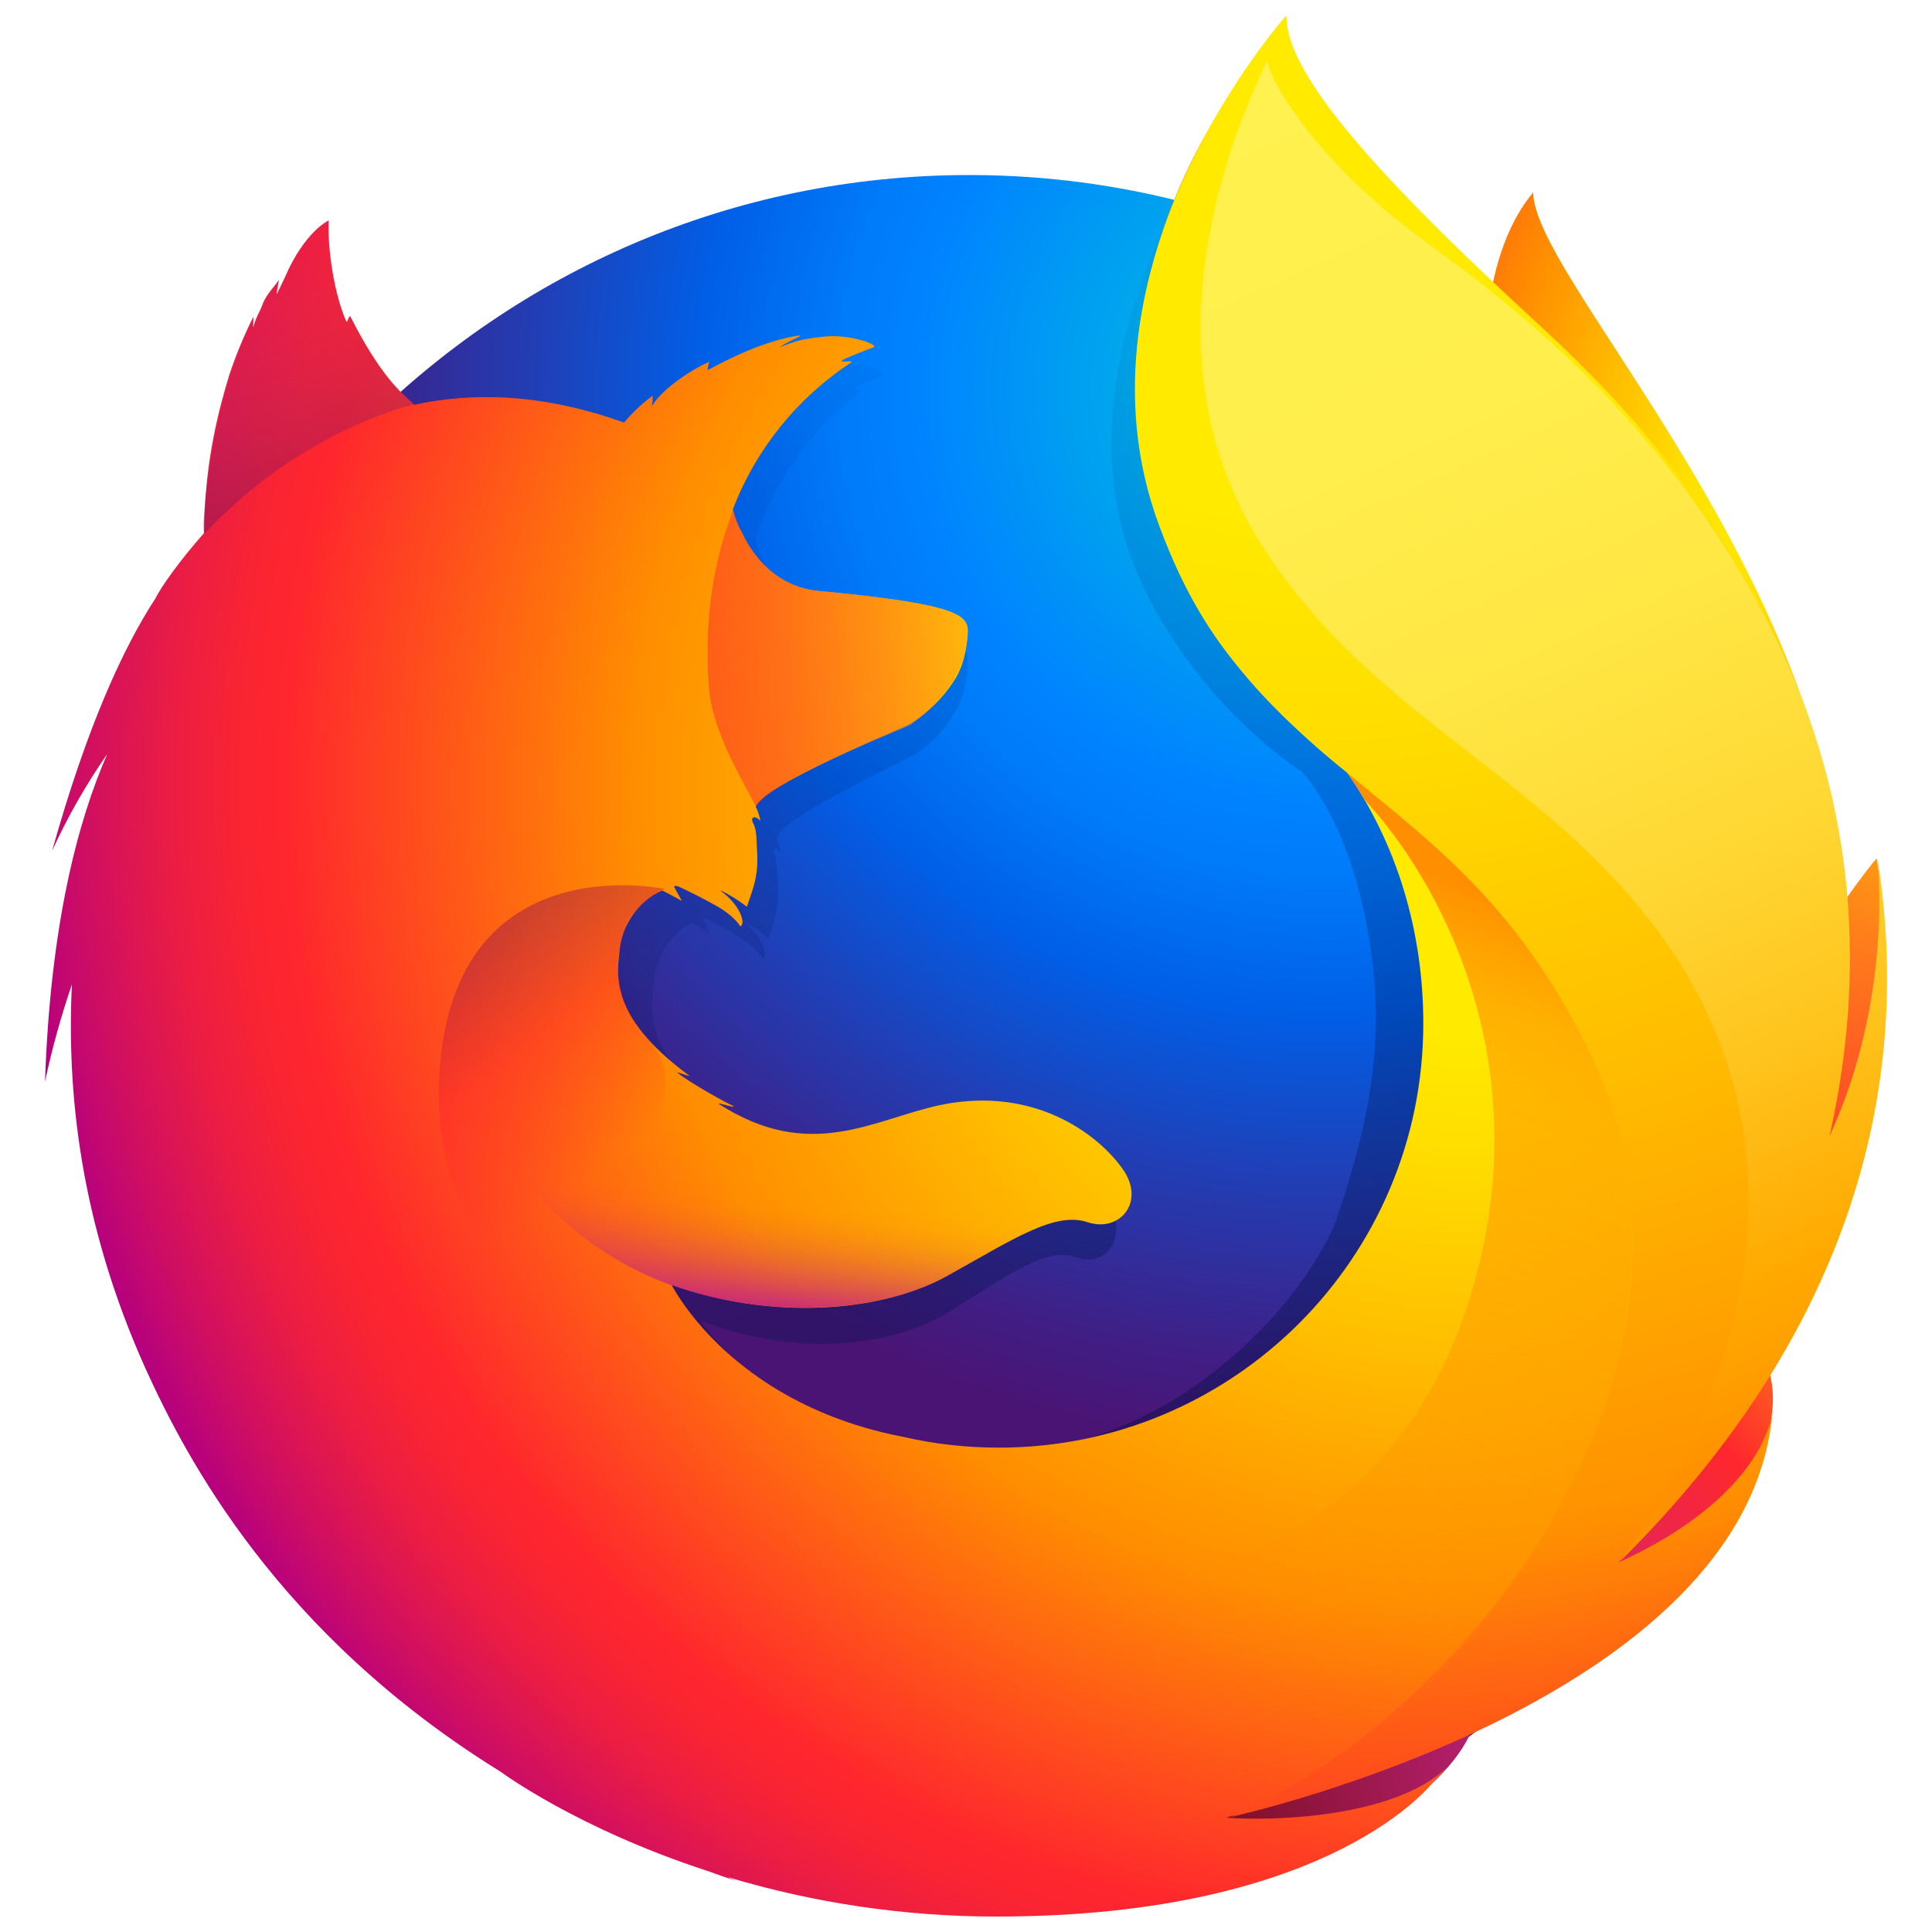 <?xml version="1.0" encoding="utf-8"?>
<!-- Generator: Adobe Illustrator 23.0.1, SVG Export Plug-In . SVG Version: 6.00 Build 0)  -->
<svg version="1.1" id="Layer_1" xmlns="http://www.w3.org/2000/svg" xmlns:xlink="http://www.w3.org/1999/xlink" x="0px" y="0px"
	 viewBox="0 0 1000 1000" style="enable-background:new 0 0 1000 1000;" xml:space="preserve">
<style type="text/css">
	.st0{fill:url(#SVGID_1_);}
	.st1{fill:url(#_Path__1_);}
	.st2{fill:url(#SVGID_2_);}
	.st3{fill:url(#SVGID_3_);}
	.st4{fill:url(#SVGID_4_);}
	.st5{fill:url(#SVGID_5_);}
	.st6{fill:url(#SVGID_6_);}
	.st7{fill:url(#SVGID_7_);}
	.st8{fill:url(#SVGID_8_);}
	.st9{fill:url(#SVGID_9_);}
	.st10{fill:url(#SVGID_10_);}
	.st11{fill:url(#SVGID_11_);}
	.st12{fill:url(#SVGID_12_);}
	.st13{fill:url(#SVGID_13_);}
</style>
<g>
	
		<radialGradient id="SVGID_1_" cx="-15747.353" cy="18909.598" r="450.875" fx="-15776.111" fy="18909.598" gradientTransform="matrix(0.762 3.400000e-02 5.000000e-02 -1.12 11985.509 21968.356)" gradientUnits="userSpaceOnUse">
		<stop  offset="4.500000e-02" style="stop-color:#FFEA00"/>
		<stop  offset="0.12" style="stop-color:#FFDE00"/>
		<stop  offset="0.254" style="stop-color:#FFBF00"/>
		<stop  offset="0.429" style="stop-color:#FF8E00"/>
		<stop  offset="0.769" style="stop-color:#FF272D"/>
		<stop  offset="0.872" style="stop-color:#E0255A"/>
		<stop  offset="0.953" style="stop-color:#CC2477"/>
		<stop  offset="1" style="stop-color:#C42482"/>
	</radialGradient>
	<path class="st0" d="M793.6,99.6c-23.9,27.9-35.1,90.6-10.8,154.3s61.5,49.8,84.7,114.7c30.6,85.6,16.4,200.6,16.4,200.6
		s36.8,106.6,62.5-6.6C1003.1,349.7,793.6,151.9,793.6,99.6z"/>
	
		<radialGradient id="_Path__1_" cx="-6977.716" cy="18234.576" r="791.229" gradientTransform="matrix(1.225 0 0 -1.225 9234.138 22538.488)" gradientUnits="userSpaceOnUse">
		<stop  offset="0" style="stop-color:#00CCDA"/>
		<stop  offset="0.22" style="stop-color:#0083FF"/>
		<stop  offset="0.261" style="stop-color:#007AF9"/>
		<stop  offset="0.33" style="stop-color:#0060E8"/>
		<stop  offset="0.333" style="stop-color:#005FE7"/>
		<stop  offset="0.438" style="stop-color:#2639AD"/>
		<stop  offset="0.522" style="stop-color:#401E84"/>
		<stop  offset="0.566" style="stop-color:#4A1475"/>
	</radialGradient>
	<path id="_Path_" class="st1" d="M501.4,982.6c245.2,0,443.9-199.7,443.9-446s-198.7-446-443.7-446S58,290.3,58,536.6
		C57.5,783.1,256.4,982.6,501.4,982.6z"/>
	
		<linearGradient id="SVGID_2_" gradientUnits="userSpaceOnUse" x1="563.966" y1="10538.916" x2="372.528" y2="11165.145" gradientTransform="matrix(1 0 0 -1 0 11276.11)">
		<stop  offset="0" style="stop-color:#000F43;stop-opacity:0.4"/>
		<stop  offset="0.485" style="stop-color:#001962;stop-opacity:0.173"/>
		<stop  offset="1" style="stop-color:#002079;stop-opacity:0"/>
	</linearGradient>
	<path class="st2" d="M834,811.6c-9.6,6.8-19.7,12.8-30.1,18.2c13.9-20.3,26.6-41.3,38.3-63c9.5-10.5,18.1-20.6,25.2-31.7
		c3.4-5.4,7.3-12.1,11.4-19.8c24.9-44.9,52.4-117.6,53.2-192.2V523c0-1.8,0-3.7,0-5.5c0.1-18.7-1.8-37.4-5.7-55.7
		c0.2,1.4,0.4,2.9,0.6,4.3c-0.2-1.1-0.4-2.2-0.6-3.3c0.4,2,0.7,4,1,6c5.1,43.2,1.5,85.4-16.7,116.4c-0.3,0.5-0.6,0.9-0.9,1.3
		c9.4-47.2,12.6-99.4,2.1-151.6c0,0-4.2-25.4-35.4-102.4c-18-44.4-49.8-80.7-78-107.2c-24.7-30.5-47.1-51-59.5-64.1
		c-25.8-27.2-36.6-47.6-41.1-60.9c-3.9-1.9-53.1-49.8-57-51.6c-21.5,33.4-89.2,137.7-57,235.1c14.6,44.2,51.5,90,90.1,115.7
		c1.7,1.9,23,25,33.1,77.2c10.4,53.8,5,95.9-16.5,158c-25.3,54.5-90.1,108.4-150.7,113.9c-129.7,11.8-177.1-65.1-177.1-65.1
		c46.3,18.5,97.6,14.7,128.7-4.6c31.4-19.4,50.4-33.8,65.8-28.1c15.2,5.7,27.3-10.8,16.4-27.8c-17.1-26.4-48.4-40-79.4-34.6
		c-31.4,5.1-60.2,30-101.4,5.9c-2.7-1.5-5.2-3.2-7.7-5.1c-2.7-1.8,8.8,2.7,6.1,0.7c-8-4.4-22.2-13.8-25.9-17.2
		c-0.6-0.6,6.2,2.2,5.6,1.6c-38.5-31.7-33.7-53.1-32.5-66.6c1-10.7,8-24.5,19.8-30.1c5.7,3.1,9.2,5.5,9.2,5.5s-2.4-5-3.7-7.6
		c0.5-0.2,0.9-0.1,1.4-0.3c4.7,2.3,15,8.1,20.4,11.7c7.1,5,9.3,9.4,9.3,9.4s1.9-1,0.5-5.4c-0.5-1.8-2.6-7.5-9.7-13.2l0.4,0
		c4.2,2.4,8.2,5.1,11.9,8.2c2-7.2,5.5-14.7,4.7-28.1c-0.5-9.4-0.3-11.9-1.9-15.5c-1.5-3.1,0.8-4.3,3.4-1.1c-0.4-2.5-1.2-5-2.2-7.4
		l0-0.2c3.2-11.2,68.2-40.5,73-43.9c7.8-5.5,14.3-12.6,19.1-20.8c3.6-5.8,6.3-13.8,7-26.1c0.4-8.8-3.8-14.7-69.5-21.6
		c-18-1.8-28.5-14.8-34.5-26.8c-1.1-2.6-2.2-4.9-3.3-7.3c-1.1-2.7-1.9-5.6-2.6-8.4c10.7-30.9,28.8-57,55.4-76.7
		c1.4-1.3-5.8,0.3-4.3-1c1.7-1.5,12.7-6,14.8-7c2.5-1.2-10.9-6.9-22.7-5.5c-12.1,1.4-14.6,2.8-21.1,5.5c2.7-2.7,11.2-6.1,9.2-6.1
		c-13,2-29.2,9.6-43,18.1c0-1.5,0.3-3,0.8-4.3c-6.4,2.7-22.3,13.8-26.9,23.1c0.2-1.8,0.3-3.6,0.3-5.4c-4.9,4.1-9.3,8.7-13.2,13.8
		l-0.2,0.2c-37.4-15.1-70.2-16-98.1-9.3c-6.1-6.1-9.1-1.6-22.9-32.1c-0.9-1.8,0.7,1.8,0,0c-2.3-5.9,1.4,7.9,0,0
		c-23.3,18.4-53.9,39.2-68.6,53.9c-0.2,0.6,17.2-4.9,0,0c-6,1.7-5.6,5.3-6.5,37.5c-0.2,2.4,0,5.2-0.2,7.4
		c-11.7,15-19.7,27.6-22.8,34.2c-15.2,26.2-31.9,67-48.1,131.6c7.2-17.5,15.8-34.4,25.8-50.4C85,440.6,72,494.4,69.4,577.3
		c3.3-17.1,7.4-34,12.5-50.7c-3.2,68.7,8.7,137.4,34.7,201.1c9.3,22.8,24.8,57.5,51,95.4C250.2,909.9,366.6,964,495.5,964
		C630.1,964,751,905.1,834,811.6z"/>
	
		<radialGradient id="SVGID_3_" cx="-8122.947" cy="16555.928" r="266.886" gradientTransform="matrix(1.219 0.123 0.123 -1.219 8881.524 21824.25)" gradientUnits="userSpaceOnUse">
		<stop  offset="3.000000e-03" style="stop-color:#FFEA00"/>
		<stop  offset="0.497" style="stop-color:#FF272D"/>
		<stop  offset="1" style="stop-color:#C42482"/>
	</radialGradient>
	<path class="st3" d="M734.4,874.7c162.9-18.9,235-186.7,142.4-190C793.2,682,657.3,883.6,734.4,874.7z"/>
	
		<radialGradient id="SVGID_4_" cx="-8147.093" cy="16811.84" r="445.678" gradientTransform="matrix(1.219 0.123 0.123 -1.219 8881.524 21824.25)" gradientUnits="userSpaceOnUse">
		<stop  offset="3.000000e-03" style="stop-color:#FFE900"/>
		<stop  offset="0.157" style="stop-color:#FFAF0E"/>
		<stop  offset="0.316" style="stop-color:#FF7A1B"/>
		<stop  offset="0.472" style="stop-color:#FF4E26"/>
		<stop  offset="0.621" style="stop-color:#FF2C2E"/>
		<stop  offset="0.762" style="stop-color:#FF1434"/>
		<stop  offset="0.892" style="stop-color:#FF0538"/>
		<stop  offset="1" style="stop-color:#FF0039"/>
	</radialGradient>
	<path class="st4" d="M888.5,650.4c112.1-65.2,82.8-206.1,82.8-206.1s-43.2,50.2-72.6,130.3C869.7,654,821.2,689.8,888.5,650.4z"/>
	
		<radialGradient id="SVGID_5_" cx="-8084.057" cy="16398.703" r="408.958" gradientTransform="matrix(1.219 0.123 0.123 -1.219 8881.524 21824.25)" gradientUnits="userSpaceOnUse">
		<stop  offset="3.000000e-03" style="stop-color:#FF272D"/>
		<stop  offset="0.497" style="stop-color:#C42482"/>
		<stop  offset="0.986" style="stop-color:#620700"/>
	</radialGradient>
	<path class="st5" d="M532.8,958.1c156.2,49.9,290.5-73.2,207.7-114.3C665.3,806.7,458.6,934.5,532.8,958.1z"/>
	
		<radialGradient id="SVGID_6_" cx="738.506" cy="10874.069" r="782.18" fx="766.484" fy="10860.241" gradientTransform="matrix(1 0 0 -1 0 11276.11)" gradientUnits="userSpaceOnUse">
		<stop  offset="0.156" style="stop-color:#FFEA00"/>
		<stop  offset="0.231" style="stop-color:#FFDE00"/>
		<stop  offset="0.365" style="stop-color:#FFBF00"/>
		<stop  offset="0.541" style="stop-color:#FF8E00"/>
		<stop  offset="0.763" style="stop-color:#FF272D"/>
		<stop  offset="0.796" style="stop-color:#F92433"/>
		<stop  offset="0.841" style="stop-color:#E91C45"/>
		<stop  offset="0.893" style="stop-color:#CF0E62"/>
		<stop  offset="0.935" style="stop-color:#B5007F"/>
	</radialGradient>
	<path class="st6" d="M900.2,710.2c3.8-5.4,8.9-22.5,13.5-30.2c27.6-44.5,27.8-80,27.8-80.8c16.7-83.2,15.1-117.2,4.9-180
		c-8.3-50.6-44.3-123.1-75.6-158c-32.2-36-9.5-24.2-40.7-50.5c-27.3-30.3-53.8-60.3-68.3-72.4C657.5,51.1,659.9,32.6,661.9,29.4
		c-0.3,0.4-0.8,0.9-1.5,1.6c-1.2-4.9-2.1-9.1-2.1-9.1s-57,57-69,152c-7.8,62,15.4,126.7,49,168c17.5,21.4,37.3,40.9,59,58v0
		c25.4,36.5,39.4,81.5,39.4,129.9c0,121.2-98.3,219.5-219.7,219.5c-16.5,0-33-1.8-49.1-5.5c-57.2-10.9-90.3-39.8-106.8-59.4
		c-9.4-11.2-13.5-19.4-13.5-19.4c51.3,18.4,108,14.5,142.5-4.5c34.7-19.3,55.8-33.5,72.8-27.9c16.8,5.6,30.2-10.7,18.2-27.5
		c-11.8-16.8-42.4-41-87.9-34.3c-34.8,5.1-66.7,29.8-112.2,5.8c-2.9-1.5-5.8-3.2-8.6-5c-3-1.8,9.8,2.7,6.8,0.7
		c-8.9-4.3-24.6-13.7-28.6-17.1c-0.7-0.6,6.9,2.2,6.2,1.6c-42.6-31.4-37.3-52.7-36-66c1.1-10.7,8.8-24.3,21.9-29.9
		c6.3,3.1,10.2,5.4,10.2,5.4s-2.7-4.9-4.1-7.5c0.5-0.2,1-0.1,1.5-0.3c5.2,2.2,16.6,8,22.6,11.6c7.8,4.9,10.3,9.4,10.3,9.4
		s2.1-1,0.5-5.3c-0.6-1.8-2.9-7.4-10.7-13.1l0.5,0c4.6,2.3,9,5.1,13.1,8.2c2.2-7.1,6.1-14.6,5.3-27.9c-0.5-9.4-0.3-11.8-2.1-15.4
		c-1.6-3.1,0.9-4.3,3.8-1.1c-0.5-2.5-1.3-5-2.4-7.3l0-0.2c3.6-11.1,75.5-40.1,80.8-43.5c8.4-5.3,15.7-12.3,21.2-20.6
		c4-5.7,7-13.7,7.7-25.9c0.2-5.5-1.4-9.8-20.5-14c-11.4-2.5-29.1-4.9-56.4-7.5c-19.9-1.8-31.6-14.7-38.2-26.6
		c-1.2-2.6-2.4-4.9-3.7-7.2c-1.2-2.7-2.1-5.5-2.8-8.4c11.9-31.2,33.4-57.8,61.3-76.1c1.6-1.3-6.4,0.3-4.8-1
		c1.9-1.5,14.1-5.9,16.4-6.9c2.8-1.2-12-6.8-25.2-5.5c-13.4,1.3-16.2,2.8-23.3,5.5c3-2.6,12.4-6.1,10.2-6.1
		c-14.4,2-32.3,9.5-47.6,18c0-1.5,0.3-3,0.9-4.3c-7.1,2.7-24.6,13.7-29.7,22.9c0.2-1.8,0.3-3.6,0.3-5.4c-5.4,4-10.3,8.6-14.6,13.7
		l-0.3,0.2c-41.3-14.9-77.7-15.9-108.5-9.2c-6.7-6.1-17.6-15.2-32.9-45.4c-1-1.8-1.6,3.8-2.4,2c-6-13.8-9.6-36.4-9-52
		c0,0-12.3,5.6-22.5,29.1c-1.9,4.2-3.1,6.5-4.3,8.9c-0.6,0.7,1.3-7.7,1-7.2c-1.8,3-6.4,7.2-8.4,12.6c-1.4,4-3.3,6.3-4.6,11.3
		l-0.3,0.5c-0.1-1.5,0.4-6.1,0-5.1c-4.8,9.7-8.9,19.6-12.3,29.8c-5.5,18-11.9,42.6-12.9,74.6c-0.2,2.4,0,5.1-0.2,7.3
		c-13,14.8-21.9,27.4-25.2,33.9C63.5,335.8,45,376.2,27,440.3c8-17.5,17.5-34.2,28.5-50c-14.9,34-29.4,87.3-32.2,169.5
		c3.6-17,8.3-33.8,13.9-50.2C34.6,564.4,41,632.3,75.6,709c20.6,45.1,67.9,136.6,183.6,208.1l0,0c0,0,39.4,29.3,107,51.3
		c5,1.8,10.1,3.6,15.2,5.3c-1.6-0.7-3.2-1.3-4.7-2.1c45,13.5,91.8,20.4,138.8,20.4c175.2,0.1,226.8-70.2,226.8-70.2
		s-0.2,0.1-0.5,0.4c2.5-2.3,4.9-4.7,7.1-7.3c-27.6,26.1-90.7,27.8-114.3,25.9c40.2-11.8,66.7-21.8,118.2-41.5
		c6-2.2,12.2-4.8,18.5-7.6c0.7-0.3,1.4-0.6,2.1-0.9c1.2-0.6,2.5-1.1,3.7-1.7c25.1-11.8,48.7-26.6,70.3-44
		c51.7-41.3,62.9-81.6,68.8-108.1c-0.8,2.5-3.4,8.5-5.2,12.3c-13.3,28.5-42.8,46-74.9,60.9c15.3-20,29.4-40.9,42.4-62.4
		C889.1,737.4,892.4,721.1,900.2,710.2z"/>
	
		<radialGradient id="SVGID_7_" cx="679.656" cy="11266.821" r="923.615" gradientTransform="matrix(1 0 0 -1 0 11276.11)" gradientUnits="userSpaceOnUse">
		<stop  offset="0.279" style="stop-color:#FFEA00"/>
		<stop  offset="0.402" style="stop-color:#FFDD00"/>
		<stop  offset="0.63" style="stop-color:#FFBA00"/>
		<stop  offset="0.856" style="stop-color:#FF9100"/>
		<stop  offset="0.933" style="stop-color:#FF6711"/>
		<stop  offset="0.994" style="stop-color:#FF4A1D"/>
	</radialGradient>
	<path class="st7" d="M837.2,809c21.1-23.2,40-49.8,54.3-80c36.9-77.6,94-206.6,49-341.3C905.1,281.2,856.3,223,794.4,166.1
		C693.9,73.8,665.8,32.5,665.8,8c0,0-116.1,129.4-65.7,264.4s153.5,130,221.7,270.9c80.3,165.7-64.9,346.6-185,397.2
		c7.4-1.6,267-60.4,280.6-208.9C917,734.3,911.1,775.4,837.2,809z"/>
	
		<linearGradient id="SVGID_8_" gradientUnits="userSpaceOnUse" x1="-8805.603" y1="16712.981" x2="-8521.242" y2="16785.465" gradientTransform="matrix(1.219 0.123 0.123 -1.219 8881.524 21824.25)">
		<stop  offset="0" style="stop-color:#C42482;stop-opacity:0.5"/>
		<stop  offset="0.474" style="stop-color:#FF272D;stop-opacity:0.5"/>
		<stop  offset="0.486" style="stop-color:#FF2C2C;stop-opacity:0.513"/>
		<stop  offset="0.675" style="stop-color:#FF7A1A;stop-opacity:0.72"/>
		<stop  offset="0.829" style="stop-color:#FFB20D;stop-opacity:0.871"/>
		<stop  offset="0.942" style="stop-color:#FFD605;stop-opacity:0.964"/>
		<stop  offset="1" style="stop-color:#FFE302"/>
	</linearGradient>
	<path class="st8" d="M500.9,327.4c0.4-8.8-4.2-14.7-76.7-21.5c-29.8-2.8-41.3-30.3-44.7-41.9c-10.6,27.6-15,56.5-12.6,91.5
		c1.6,22.9,17,47.5,24.4,62c0,0,1.6-2.1,2.4-2.9c13.9-14.4,71.9-36.4,77.4-39.5C477,371.2,499.9,354.4,500.9,327.4z"/>
	
		<linearGradient id="SVGID_9_" gradientUnits="userSpaceOnUse" x1="-271.932" y1="12019.108" x2="-326.504" y2="12158.955" gradientTransform="matrix(0.995 0.1 0.1 -0.995 -764.311 12254.057)">
		<stop  offset="0" style="stop-color:#891551;stop-opacity:0.6"/>
		<stop  offset="1" style="stop-color:#C42482;stop-opacity:0"/>
	</linearGradient>
	<path class="st9" d="M181.6,164.5c-1-1.8-1.6,3.8-2.4,2c-6-13.8-9.6-36.2-8.7-52c0,0-12.3,5.6-22.5,29.1c-1.9,4.2-3.1,6.5-4.3,8.9
		c-0.6,0.7,1.3-7.7,1-7.2c-1.8,3-6.4,7.2-8.3,12.4c-1.7,4.2-3.3,6.5-4.6,11.8c-0.4,1.4,0.4-6.3,0.1-5.4C108,209.7,103.5,279,106,276
		c50.5-53.9,108.3-66.7,108.3-66.7C208.2,204.8,194.8,191.7,181.6,164.5L181.6,164.5z"/>
	
		<linearGradient id="SVGID_10_" gradientUnits="userSpaceOnUse" x1="-495.363" y1="10218.2" x2="-401.255" y2="10111.314" gradientTransform="matrix(0.995 0.1 0.1 -0.995 -285.176 10693.645)">
		<stop  offset="5.000000e-03" style="stop-color:#891551;stop-opacity:0.5"/>
		<stop  offset="0.484" style="stop-color:#FF272D;stop-opacity:0.5"/>
		<stop  offset="1" style="stop-color:#FF272D;stop-opacity:0"/>
	</linearGradient>
	<path class="st10" d="M373.2,728.1c-69.7-29.8-149-71.8-146-167.1c4.1-125.6,117.1-100.8,117.1-100.8c-4.3,1-15.7,9.2-19.7,17.8
		c-4.3,10.8-12.1,35.3,11.6,60.9c37.1,40.2-76.2,95.4,98.7,199.6C439.2,740.9,393.8,737,373.2,728.1L373.2,728.1z"/>
	
		<linearGradient id="SVGID_11_" gradientUnits="userSpaceOnUse" x1="-317.342" y1="10032.448" x2="-317.275" y2="10107.229" gradientTransform="matrix(0.995 0.1 0.1 -0.995 -285.176 10693.645)">
		<stop  offset="0" style="stop-color:#C42482"/>
		<stop  offset="8.299999e-02" style="stop-color:#C42482;stop-opacity:0.81"/>
		<stop  offset="0.206" style="stop-color:#C42482;stop-opacity:0.565"/>
		<stop  offset="0.328" style="stop-color:#C42482;stop-opacity:0.362"/>
		<stop  offset="0.447" style="stop-color:#C42482;stop-opacity:0.204"/>
		<stop  offset="0.562" style="stop-color:#C42482;stop-opacity:9.100000e-02"/>
		<stop  offset="0.673" style="stop-color:#C42482;stop-opacity:2.300000e-02"/>
		<stop  offset="0.773" style="stop-color:#C42482;stop-opacity:0"/>
	</linearGradient>
	<path class="st11" d="M348.4,665.5c49.4,17.2,107,14.2,141.5-4.9c23.1-12.9,52.7-33.4,70.9-28.4c-15.8-6.2-27.7-9.2-42.1-9.9
		c-2.4,0-5.4-0.1-8-0.3c-5.3,0-10.5,0.3-15.8,0.9c-8.9,0.8-18.8,6.4-27.7,5.5c-0.5,0,8.7-3.8,8-3.6c-4.8,1-9.9,1.2-15.4,1.9
		c-3.5,0.4-6.4,0.8-9.9,1c-103,8.7-190-55.8-190-55.8C252.5,596.9,293,646.2,348.4,665.5L348.4,665.5z"/>
	
		<linearGradient id="SVGID_12_" gradientUnits="userSpaceOnUse" x1="643.848" y1="11231.99" x2="949.504" y2="10548.495" gradientTransform="matrix(1 0 0 -1 0 11276.11)">
		<stop  offset="0" style="stop-color:#FFF14F"/>
		<stop  offset="0.268" style="stop-color:#FFEE4C"/>
		<stop  offset="0.452" style="stop-color:#FFE643"/>
		<stop  offset="0.612" style="stop-color:#FFD834"/>
		<stop  offset="0.757" style="stop-color:#FFC41E"/>
		<stop  offset="0.892" style="stop-color:#FFAB02"/>
		<stop  offset="0.902" style="stop-color:#FFA900"/>
		<stop  offset="0.949" style="stop-color:#FFA000"/>
		<stop  offset="1" style="stop-color:#FF9100"/>
	</linearGradient>
	<path class="st12" d="M837.1,809.6c104.2-102.3,156.9-226.6,134.6-366c0,0,8.9,71.5-24.8,144.6c16.2-71.4,18.1-160.1-25-252
		c-57.5-122.6-152-187.2-188.1-214.1c-54.7-40.8-77.4-82.3-77.8-90.9c-16.3,33.5-65.8,148.2-5.3,247
		c56.6,92.6,145.9,120,208.3,204.9C974,639.7,837.1,809.6,837.1,809.6z"/>
	
		<linearGradient id="SVGID_13_" gradientUnits="userSpaceOnUse" x1="704.202" y1="10838.9" x2="559.415" y2="10450.15" gradientTransform="matrix(1 0 0 -1 0 11276.11)">
		<stop  offset="0" style="stop-color:#FF8E00"/>
		<stop  offset="4.000000e-02" style="stop-color:#FF8E00;stop-opacity:0.858"/>
		<stop  offset="8.400000e-02" style="stop-color:#FF8E00;stop-opacity:0.729"/>
		<stop  offset="0.13" style="stop-color:#FF8E00;stop-opacity:0.628"/>
		<stop  offset="0.178" style="stop-color:#FF8E00;stop-opacity:0.557"/>
		<stop  offset="0.227" style="stop-color:#FF8E00;stop-opacity:0.514"/>
		<stop  offset="0.282" style="stop-color:#FF8E00;stop-opacity:0.5"/>
		<stop  offset="0.389" style="stop-color:#FF8E00;stop-opacity:0.478"/>
		<stop  offset="0.524" style="stop-color:#FF8E00;stop-opacity:0.416"/>
		<stop  offset="0.676" style="stop-color:#FF8E00;stop-opacity:0.314"/>
		<stop  offset="0.838" style="stop-color:#FF8E00;stop-opacity:0.172"/>
		<stop  offset="1" style="stop-color:#FF8E00;stop-opacity:0"/>
	</linearGradient>
	<path class="st13" d="M822.1,543.6c-36.4-75.2-81.8-108-124.8-143.6c5,7,6.2,9.5,9,14c37.8,40.3,93.6,138.7,53.1,262.1
		c-76.2,232.4-381.1,123-413.1,92.2c12.9,134.5,238,198.8,384.6,111.6C814.3,801,881.8,666.8,822.1,543.6z"/>
</g>
</svg>
